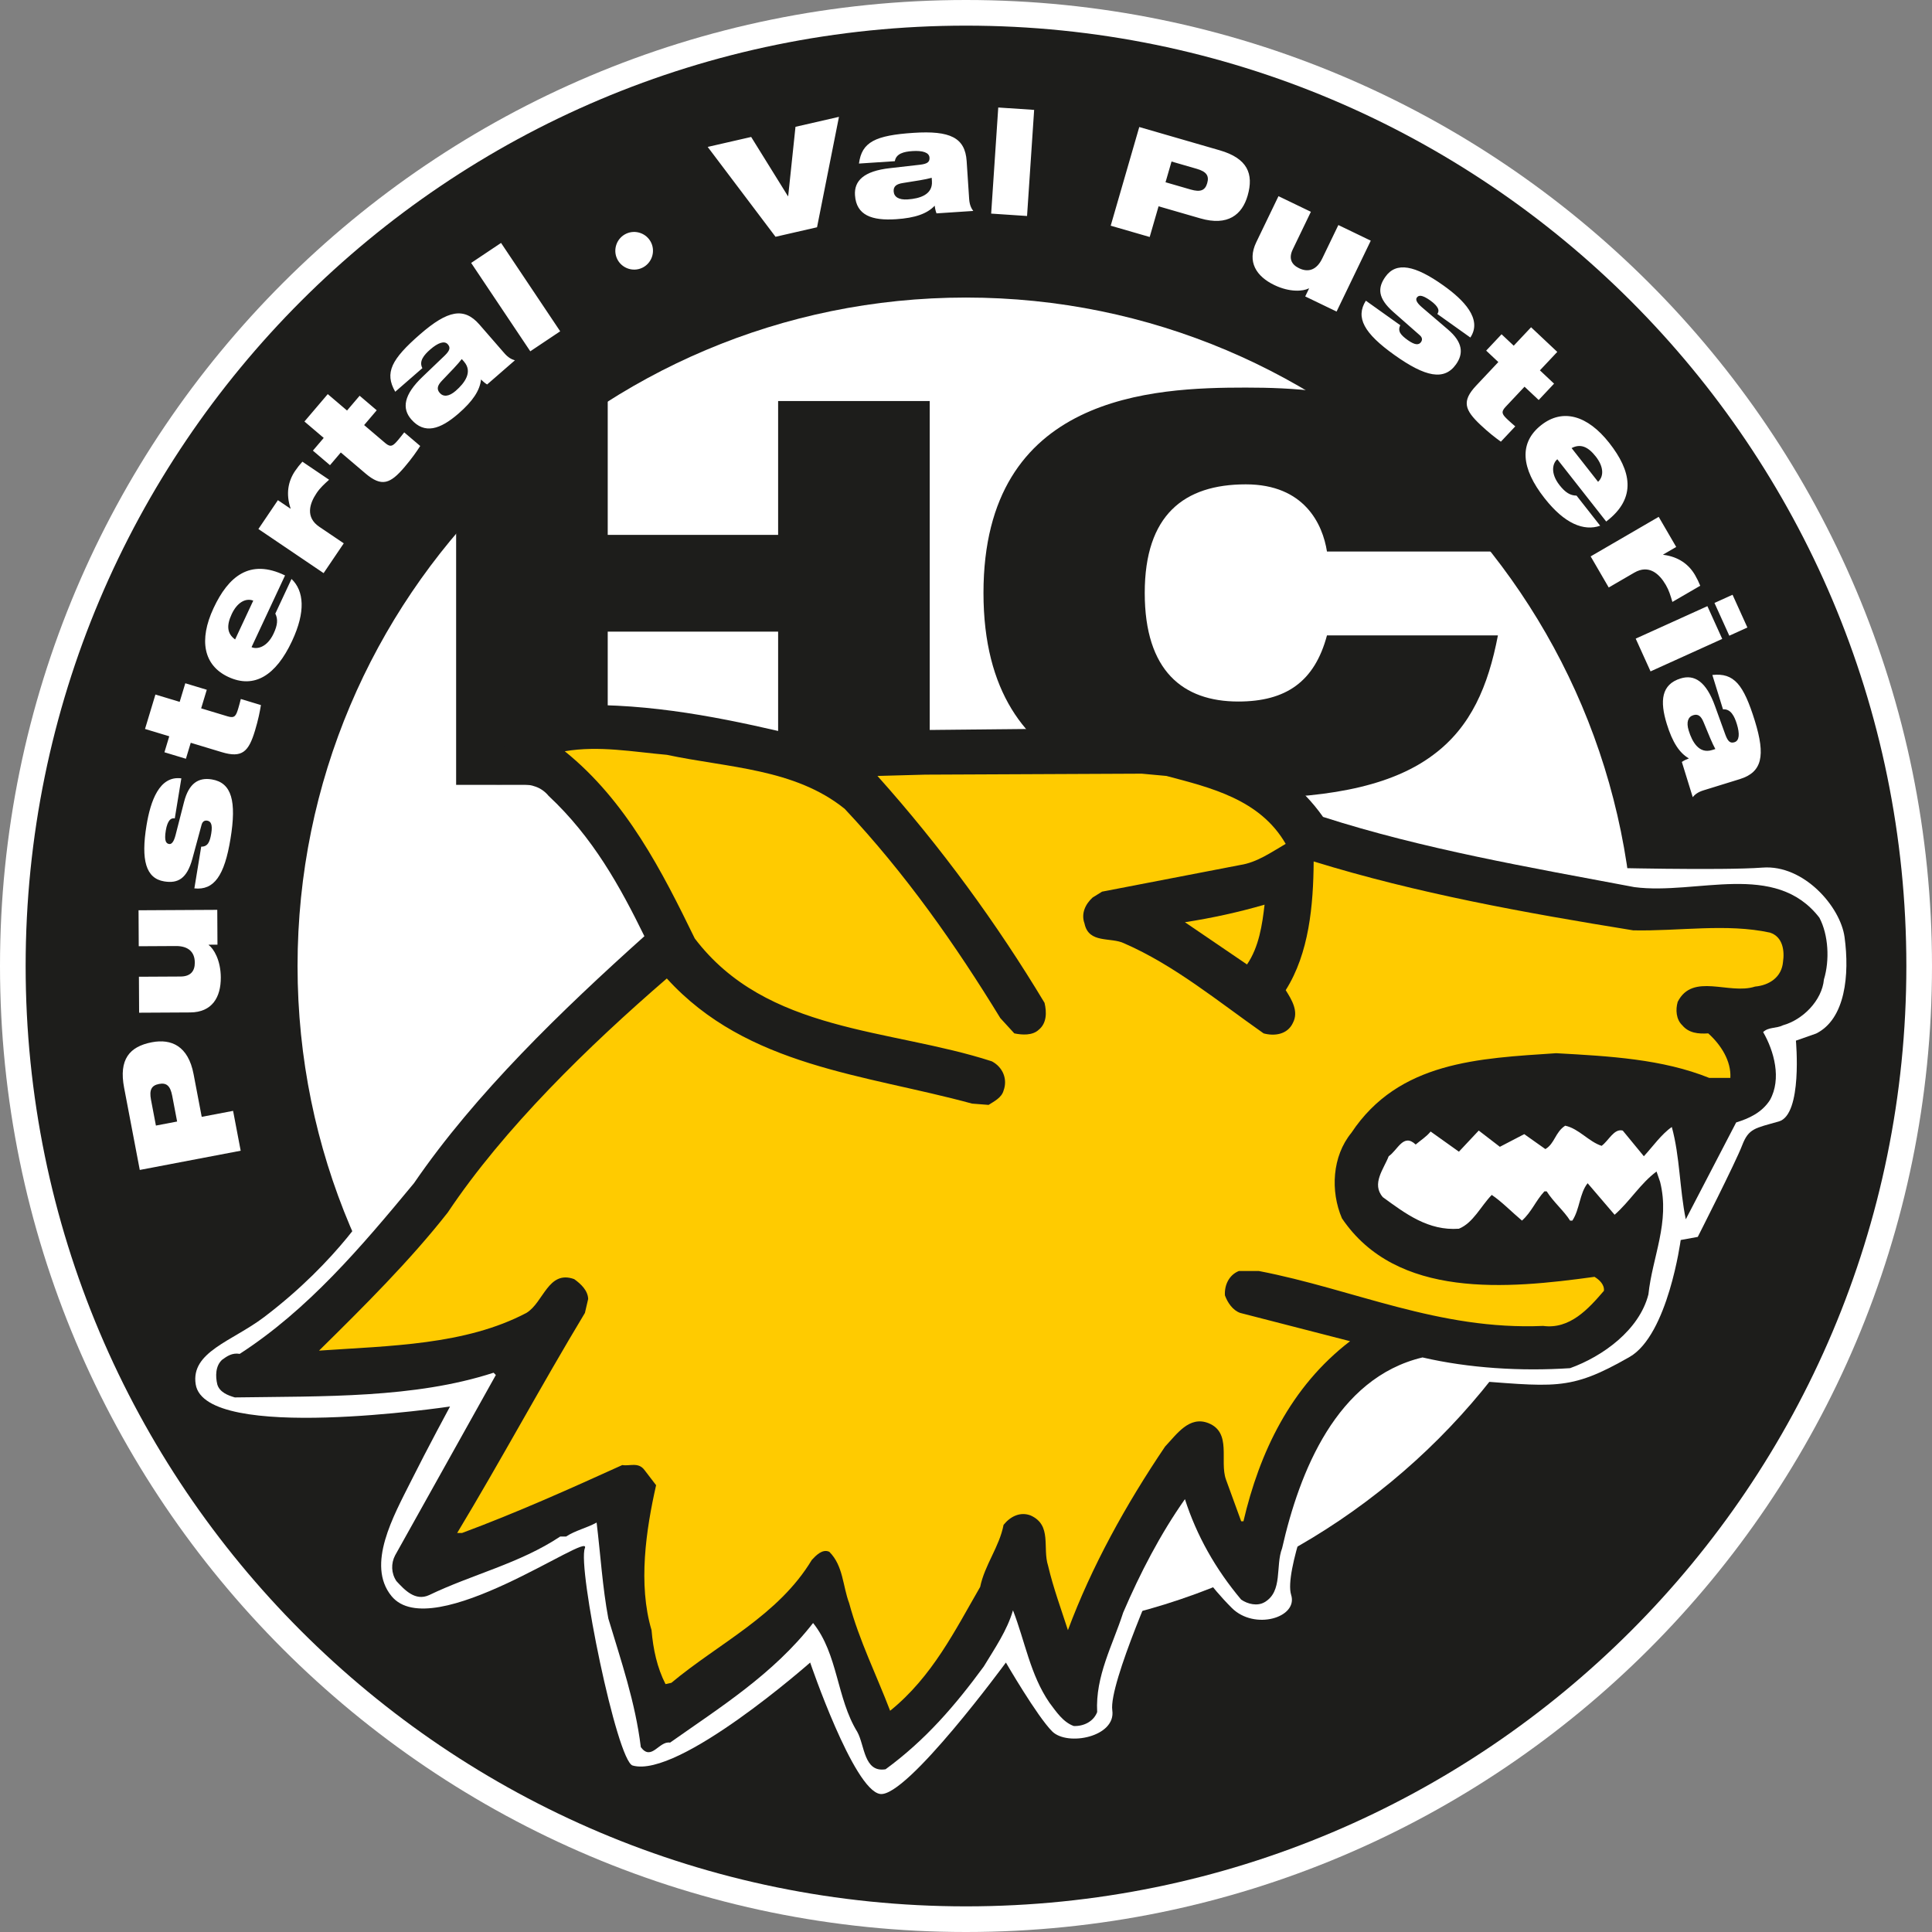 <?xml version="1.0" encoding="UTF-8"?><svg id="Ebene_2" xmlns="http://www.w3.org/2000/svg" width="250" height="250" viewBox="0 0 250 250"><rect x="0" y="0" width="250" height="250" fill="#808080" stroke="none"/><path d="M125,250c69.035,0,125-55.964,125-125S194.035 0,125.0 0,0,55.965,0,125s55.964,125,125,125h0Z" style="fill:#fff;"/><path d="M125,246.682c67.203,0,121.682-54.479,121.682-121.682S192.203,3.318,125,3.318,3.318,57.797,3.318,125s54.479,121.682,121.682,121.682h0Z" style="fill:#1d1d1b;"/><path d="M125,211.497c47.771,0,86.497-38.726,86.497-86.497s-38.726-86.497-86.497-86.497S38.503,77.229,38.503,125s38.726,86.497,86.497,86.497h0Z" style="fill:#fff;"/><path d="M100.689,101.559h19.616v-49.666h-19.616v17.32h-22.05v-17.32h-19.616v49.666h19.616v-19.824h22.05v19.824h0ZM171.709,82.221c-1.6,5.982-5.287,8.556-11.477,8.556-7.165,0-12.103-3.965-12.103-14.051s5.078-14.051,13.077-14.051c7.582,0,9.947,5.147,10.504,8.695h22.12c-2.574-19.686-20.798-21.216-32.623-21.216-11.895,0-33.945.835-33.945,26.572s22.051,26.572,33.945,26.572c11.964,0,19.477-2.018,24.276-5.634,4.869-3.617,7.095-8.904,8.347-15.442h-22.12Z" style="fill:#1d1d1b;"/><path d="M206.88,112.266s15.903.402,21.203,0c5.301-.402,10.062,5.032,10.602,8.995.663,4.859.111,10.602-3.681,12.479l-2.614.92s.884,9.571-2.208,10.455c-3.092.883-3.905.883-4.749,3.092-.843,2.208-5.743,11.847-5.743,11.847l-2.209.402s-1.639,12.293-6.626,15.14c-7.951,4.538-9.571,3.815-21.94,2.931l17.964-66.262h0Z" style="fill:#fff;"/><path d="M170.436,192.603s-4.295,10.823-3.363,13.768c.933,2.945-4.736,4.638-7.681,1.694-2.945-2.945-4.589-5.62-4.589-5.62l-4.467.098s-6.896,15.338-6.405,18.774c.491,3.436-5.816,4.687-7.78,2.724-1.963-1.964-5.988-8.909-5.988-8.909,0,0-12.835,17.498-16.271,17.007-3.436-.491-9.056-17.007-9.056-17.007,0,0-17.008,15.02-22.971,13.326-2.039-.579-7.166-25.67-6.184-28.124.982-2.454-19.781,12.65-25.032,6.184-3.289-4.049.291-10.378,2.504-14.799,2.213-4.42,5.08-9.718,5.08-9.718,0,0-31.706,4.749-32.91-2.871-.663-4.196,4.727-5.576,8.835-8.687,9.718-7.362,14.136-14.946,14.136-14.946l122.143,37.106h0Z" style="fill:#fff;"/><path d="M65.089,97.085l-1.514,4.375c2.229.294,5.51-.799,7.402,1.514,5.762,5.383,9.253,11.735,12.408,18.17-10.641,9.547-21.871,20.357-29.82,31.965-6.856,8.285-13.711,16.361-22.544,22.081-.967-.168-1.64.294-2.271.757-.883.799-.883,2.145-.631,3.197.295,1.009,1.388,1.43,2.271,1.682,11.524-.168,23.259.126,33.479-3.197l.294.294-13.038,23.344c-.547,1.051-.505,2.313.168,3.323,1.052,1.136,2.44,2.65,4.248,1.809,5.594-2.692,11.692-4.08,16.95-7.571h.757c1.22-.799,2.65-1.094,3.954-1.809.505,4.122.757,8.37,1.514,12.408,1.64,5.467,3.491,10.809,4.206,16.656,1.388,1.851,2.355-.841,3.785-.589,6.435-4.543,13.333-8.832,18.506-15.478,3.239,4.038,3.028,9.716,5.72,14.09.967,1.724.841,5.299,3.659,4.837,5.173-3.786,9-8.244,12.702-13.291,1.43-2.356,3.029-4.669,3.786-7.277,1.556,3.996,2.229,8.328,4.71,11.945.883,1.178,1.767,2.524,3.155,3.028,1.304.042,2.566-.589,3.028-1.809-.252-4.669,2.019-8.664,3.365-12.87,2.187-5.089,4.794-10.136,7.991-14.679,1.514,4.71,3.954,9.043,7.276,12.996.841.589,2.103.883,3.028.337,2.398-1.388,1.388-4.711,2.271-6.982,2.229-9.842,7.024-22.04,18.169-24.689,5.973,1.388,12.744,1.809,19.095,1.388,4.206-1.514,8.959-4.921,10.136-9.548.505-4.836,2.818-9.337,1.514-14.552-.168-.463-.294-.883-.463-1.346-2.061,1.514-3.491,3.912-5.426,5.594l-3.49-4.079c-1.052,1.304-1.01,3.364-1.977,4.836h-.294c-.757-1.22-2.187-2.439-3.028-3.785h-.294c-1.136,1.22-1.64,2.65-2.902,3.785-1.304-1.093-2.65-2.481-3.912-3.323-1.43,1.472-2.397,3.617-4.248,4.374-3.954.294-6.898-1.935-9.842-4.08-1.514-1.724.126-3.659.756-5.3,1.178-.799,1.893-3.028,3.491-1.514.631-.547,1.346-.967,1.935-1.682l3.659,2.608,2.566-2.734,2.734,2.103,3.154-1.64,2.734,1.935c1.22-.715,1.262-2.187,2.566-3.028,1.767.379,3.028,2.061,4.711,2.608.925-.673,1.598-2.271,2.734-1.977l2.733,3.323c1.094-1.178,2.271-2.86,3.617-3.785,1.052,3.828,1.009,8.075,1.808,11.945l6.52-12.534c1.64-.505,3.323-1.262,4.374-2.902,1.514-2.734.547-6.309-.883-8.79.673-.673,1.766-.463,2.566-.883,2.566-.714,5.047-3.196,5.3-5.93.757-2.482.589-5.762-.589-7.991-5.72-7.403-15.856-2.903-23.932-3.954-13.627-2.566-27.339-4.921-40.293-9.085-5.72-8.117-14.889-10.473-24.058-11.524l-46.181.463c-9.085-2.103-18.506-3.869-28.474-3.323-2.86.967-6.099,2.691-7.402,5.762h0Z" style="fill:#1d1d1b;"/><path d="M73.08,97.212c7.992,6.435,12.618,15.604,16.824,24.226,9.295,12.239,25.236,11.608,38.442,15.898,1.43.757,2.061,2.314,1.514,3.786-.252.925-1.22,1.388-1.935,1.851l-2.145-.168c-13.838-3.785-29.105-4.752-39.493-16.193-10.136,8.748-21.072,19.39-28.348,30.283-4.879,6.225-10.935,12.239-16.656,17.875,9.169-.631,18.927-.715,26.834-4.879,2.229-1.346,2.818-5.594,6.183-4.374.883.631,1.767,1.472,1.809,2.566l-.421,1.809c-5.678,9.421-10.851,19.053-16.529,28.474h.631c7.024-2.608,13.88-5.678,20.735-8.79.967.168,2.061-.421,2.86.631l1.514,1.977c-1.304,5.762-2.355,12.828-.589,18.758.21,2.482.715,4.837,1.808,6.982l.757-.168c6.141-5.131,13.838-8.706,18.17-15.899.547-.589,1.387-1.472,2.271-1.052,1.809,1.809,1.725,4.416,2.566,6.645,1.304,4.837,3.533,9.295,5.3,13.922,5.468-4.416,8.412-10.431,11.651-16.025.589-2.86,2.481-5.174,3.028-8.033.883-1.093,2.145-1.724,3.491-1.22,2.818,1.262,1.514,4.164,2.271,6.519.673,2.86,1.683,5.594,2.566,8.328,3.071-8.243,7.487-16.235,12.576-23.764,1.514-1.598,3.113-3.996,5.594-3.028,3.07,1.22,1.43,4.879,2.271,7.277l1.977,5.425h.294c2.061-8.832,6.057-17.371,13.796-23.301l-14.216-3.659c-.967-.336-1.64-1.346-1.977-2.271-.084-1.346.547-2.65,1.809-3.155h2.566c12.281,2.356,23.301,7.697,36.802,7.108,3.449.463,5.846-2.187,7.865-4.542.084-.799-.589-1.43-1.22-1.809-11.273,1.556-25.614,2.902-32.68-7.571-1.514-3.533-1.262-8.033,1.22-11.062,6.14-9.253,16.487-9.631,26.497-10.304,6.898.379,13.754.757,19.81,3.197h2.734c.126-2.187-1.22-4.29-2.86-5.762-1.304.084-2.524-.042-3.365-1.052-.799-.757-.883-2.019-.589-3.028,1.935-3.827,6.645-.883,10.01-1.977,1.851-.168,3.449-1.22,3.617-3.197.21-1.388,0-3.239-1.682-3.785-5.594-1.22-11.777-.168-17.707-.295-14.048-2.271-28.012-4.795-41.344-8.916-.042,5.678-.589,11.861-3.617,16.655.757,1.22,1.725,2.734.925,4.248-.715,1.514-2.397,1.724-3.785,1.346-5.931-4.164-11.566-8.832-18.044-11.651-1.725-.841-4.585.084-5.131-2.566-.463-1.262.084-2.481,1.051-3.365l1.22-.757,17.875-3.449c2.187-.337,3.996-1.641,5.888-2.734-3.323-5.762-9.716-7.276-15.435-8.79l-3.197-.294-28.012.126-6.183.168c8.243,9.211,15.478,19.137,21.619,29.358.294,1.22.294,2.65-.757,3.491-.799.757-2.145.673-3.154.463l-1.809-1.977c-5.762-9.421-12.239-18.674-20.146-27.086-6.477-5.215-15.1-5.299-23.006-6.982-4.332-.378-8.791-1.22-13.207-.462h0Z" style="fill:#ffcb00;"/><path d="M153.329,119.335l8.034,5.467c1.556-2.271,1.977-5.173,2.271-7.739-3.323.967-6.771,1.725-10.304,2.271h0Z" style="fill:#ffcb00;"/><path d="M31.144,148.903l-.982-5.158-4.06.774-1.052-5.524c-.697-3.658-2.887-4.605-5.392-4.128-2.908.554-4.296,2.221-3.599,5.879l2.028,10.644,13.059-2.488h0ZM20.175,145.648l-.634-3.329c-.247-1.298.061-1.869,1.049-2.057.951-.181,1.448.236,1.695,1.534l.634,3.329-2.743.523h0ZM17.928,117.788l.025,4.655,4.804-.026c1.527-.009,2.443.694,2.451,2.146.006,1.098-.549,1.791-1.833,1.798l-5.399.029.025,4.655,6.61-.036c2.83-.016,3.974-1.958,3.96-4.527-.012-2.235-.914-3.719-1.568-4.2l-0-.037,1.136-.006-.025-4.505-10.184.055h0ZM26.088,106.715c.133-.469.433-.57.727-.522.459.075.714.476.522,1.651-.084.515-.196.968-.398,1.274-.198.289-.489.448-.902.437l-.885,5.402c2.56.269,3.892-1.645,4.675-6.422.795-4.85.17-7.255-2.42-7.679-1.709-.28-2.965.476-3.592,2.92l-1.103,4.31c-.254.977-.569,1.17-.826,1.128-.386-.063-.656-.372-.43-1.75.111-.68.291-1.085.48-1.318.189-.233.425-.289.682-.247l.849-5.181c-2.863-.375-3.996,2.968-4.508,6.091-.735,4.483-.086,6.853,2.285,7.242,1.745.286,2.938-.311,3.65-2.93l1.194-4.408h0ZM24.057,98.183l.625-2.067,4.01,1.212c2.655.803,3.485-.074,4.304-2.784.42-1.39.637-2.492.767-3.308l-2.602-.787c-.111.433-.217.849-.325,1.205-.291.963-.458,1.32-1.367,1.046l-3.44-1.04.728-2.406-2.78-.84-.728,2.406-3.137-.948-1.347,4.455,3.137.948-.625,2.068,2.78.84h0ZM30.424,82.745c-1.061-.763-1.123-1.82-.437-3.287.678-1.45,1.751-2.12,2.786-1.739l-2.349,5.027h0ZM35.625,79.401c.361.724.297,1.475-.216,2.571-.867,1.855-2.203,2.074-2.86,1.767l4.336-9.277c-4.573-2.22-7.343.144-9.25,4.226-1.939,4.15-1.287,7.414,1.901,8.904,3.373,1.577,6.175-.196,8.249-4.632.907-1.94,1.281-3.532,1.246-4.864-.035-1.332-.497-2.411-1.309-3.18l-2.097,4.486h0ZM41.875,74.163l2.608-3.856-3.162-2.138c-1.82-1.231-1.276-2.999-.348-4.371.459-.678.984-1.155,1.612-1.719l-3.455-2.337c-.343.375-.666.786-.948,1.202-.897,1.326-1.213,2.956-.58,4.845l-.021.031-1.62-1.096-2.524,3.732,8.436,5.706h0ZM42.701,60.194l1.4-1.645,3.19,2.715c2.112,1.799,3.223,1.326,5.058-.829.942-1.106,1.581-2.029,2.027-2.725l-2.07-1.762c-.276.352-.539.691-.78.974-.652.766-.948,1.027-1.671.412l-2.736-2.329,1.629-1.914-2.212-1.883-1.629,1.914-2.495-2.124-3.017,3.544,2.495,2.124-1.4,1.645,2.212,1.883h0ZM54.656,47.637c-.479-.891.212-1.714,1.013-2.411.997-.868,1.837-1.179,2.277-.673.367.422.274.798-.392,1.451l-2.842,2.719c-2.501,2.373-2.716,4.14-1.494,5.544,1.71,1.967,3.749,1.304,6.109-.749,1.869-1.625,2.769-3.001,2.92-4.416.259.269.521.485.787.648l3.596-3.128c-.389-.106-.849-.323-1.362-.913l-3.226-3.709c-1.992-2.29-4.107-1.856-7.689,1.26-1.854,1.613-3.011,2.865-3.525,4.004-.517,1.165-.39,2.19.316,3.427l3.512-3.055h0ZM60.046,46.798c1.149,1.321.099,2.752-1.081,3.779-.871.757-1.6.799-2.064.265-.427-.492-.302-.971.296-1.589,1.152-1.2,2.077-2.152,2.557-2.792l.293.337h0ZM68.619,45.458l3.869-2.588-7.652-11.435-3.869,2.588,7.652,11.435h0ZM79.85,33.484c.569,1.214,2.029,1.743,3.243,1.175,1.214-.569,1.743-2.029,1.175-3.243s-2.029-1.743-3.243-1.175c-1.214.569-1.743,2.029-1.175,3.243h0ZM100.352,30.64l5.372-1.231,2.838-14.289-5.626,1.289-.944,8.965-.036.008-4.754-7.659-5.626,1.289,8.777,11.627h0ZM115.793,20.857c.158-.999,1.206-1.236,2.265-1.306,1.319-.087,2.176.174,2.22.842.037.557-.264.801-1.19.918l-3.908.445c-3.427.375-4.668,1.652-4.545,3.509.172,2.601,2.196,3.307,5.318,3.101,2.471-.164,4.021-.714,4.997-1.749.043.371.121.701.234.993l4.756-.314c-.245-.32-.48-.771-.532-1.551l-.324-4.905c-.2-3.028-2.146-3.964-6.884-3.65-2.452.162-4.13.459-5.229,1.055-1.117.615-1.636,1.508-1.822,2.919l4.645-.307h0ZM120.591,23.451c.115,1.747-1.586,2.251-3.147,2.354-1.152.076-1.757-.331-1.804-1.037-.043-.651.347-.956,1.197-1.087,1.644-.258,2.955-.456,3.725-.675l.029.446h0ZM128.256,27.64l4.644.31.918-13.729-4.644-.31-.918,13.728h0ZM143.726,29.206l5.043,1.46,1.149-3.971,5.402,1.563c3.577,1.035,5.413-.487,6.122-2.938.823-2.844-.035-4.836-3.612-5.871l-10.409-3.013-3.696,12.77h0ZM151.596,20.9l3.255.942c1.27.368,1.639.901,1.359,1.866-.269.93-.866,1.184-2.136.817l-3.255-.942.777-2.683h0ZM177.376,31.141l-4.193-2.021-2.086,4.327c-.663,1.375-1.697,1.89-3.005,1.259-.989-.477-1.367-1.279-.809-2.436l2.345-4.864-4.193-2.022-2.871,5.954c-1.229,2.549.014,4.43,2.329,5.546,2.012.97,3.742.812,4.462.435l.033.016-.493,1.023,4.059,1.957,4.423-9.174h0ZM183.727,43.386c.362.326.321.64.148.883-.27.379-.742.431-1.712-.26-.424-.303-.782-.603-.969-.919-.171-.305-.186-.636.005-1.002l-4.458-3.177c-1.37,2.179-.24,4.219,3.703,7.028,4.003,2.852,6.436,3.352,7.96,1.214,1.005-1.41.88-2.871-1.037-4.512l-3.382-2.89c-.765-.659-.8-1.027-.649-1.24.227-.318.623-.425,1.76.385.561.4.845.739.971,1.012.125.272.072.508-.08.721l4.276,3.047c1.599-2.404-.901-4.895-3.479-6.731-3.7-2.637-6.114-3.099-7.507-1.143-1.027,1.441-1.016,2.774,1.02,4.568l3.429,3.016h0ZM192.311,45.37l1.573,1.48-2.87,3.051c-1.901,2.02-1.484,3.154.577,5.093,1.058.995,1.948,1.679,2.621,2.159l1.863-1.98c-.338-.293-.663-.573-.934-.828-.733-.689-.979-.997-.328-1.689l2.462-2.617,1.831,1.722,1.99-2.116-1.831-1.722,2.246-2.387-3.39-3.189-2.246,2.387-1.573-1.48-1.99,2.115h0ZM203.364,57.982c1.16-.603,2.13-.181,3.13,1.093.989,1.259,1.102,2.519.296,3.271l-3.426-4.364h0ZM204.002,64.132c-.808-.005-1.45-.4-2.198-1.352-1.264-1.611-.857-2.901-.286-3.35l6.324,8.055c4.044-3.08,3.184-6.618.402-10.162-2.828-3.603-6.036-4.493-8.804-2.32-2.929,2.299-2.61,5.6.414,9.451,1.322,1.684,2.574,2.737,3.779,3.306,1.205.569,2.376.644,3.429.267l-3.058-3.895h0ZM205.83,71.997l2.339,4.025,3.3-1.918c1.9-1.104,3.255.154,4.088,1.587.412.708.613,1.388.848,2.199l3.606-2.095c-.188-.472-.418-.942-.671-1.376-.804-1.385-2.135-2.377-4.111-2.629l-.019-.032,1.69-.982-2.264-3.896-8.806,5.117h0ZM211.659,82.638l1.921,4.24,9.277-4.202-1.92-4.24-9.277,4.202h0ZM221.852,78.021l1.92,4.24,2.341-1.06-1.921-4.24-2.34,1.06h0ZM222.95,91.787c1.009-.078,1.482.886,1.796,1.9.39,1.263.335,2.157-.305,2.355-.533.165-.84-.072-1.169-.944l-1.338-3.698c-1.159-3.247-2.689-4.158-4.467-3.608-2.49.77-2.708,2.903-1.784,5.891.732,2.366,1.626,3.746,2.859,4.456-.35.128-.654.28-.911.457l1.408,4.554c.254-.312.639-.646,1.386-.877l4.696-1.452c2.899-.896,3.358-3.006,1.956-7.542-.726-2.348-1.404-3.912-2.237-4.843-.857-.943-1.846-1.242-3.262-1.096l1.375,4.447h0ZM221.538,97.056c-1.672.517-2.557-1.022-3.019-2.516-.341-1.103-.084-1.786.591-1.995.623-.193,1.011.116,1.335.912.632,1.539,1.129,2.769,1.52,3.467l-.427.132h0Z" style="fill:#fff;"/></svg>